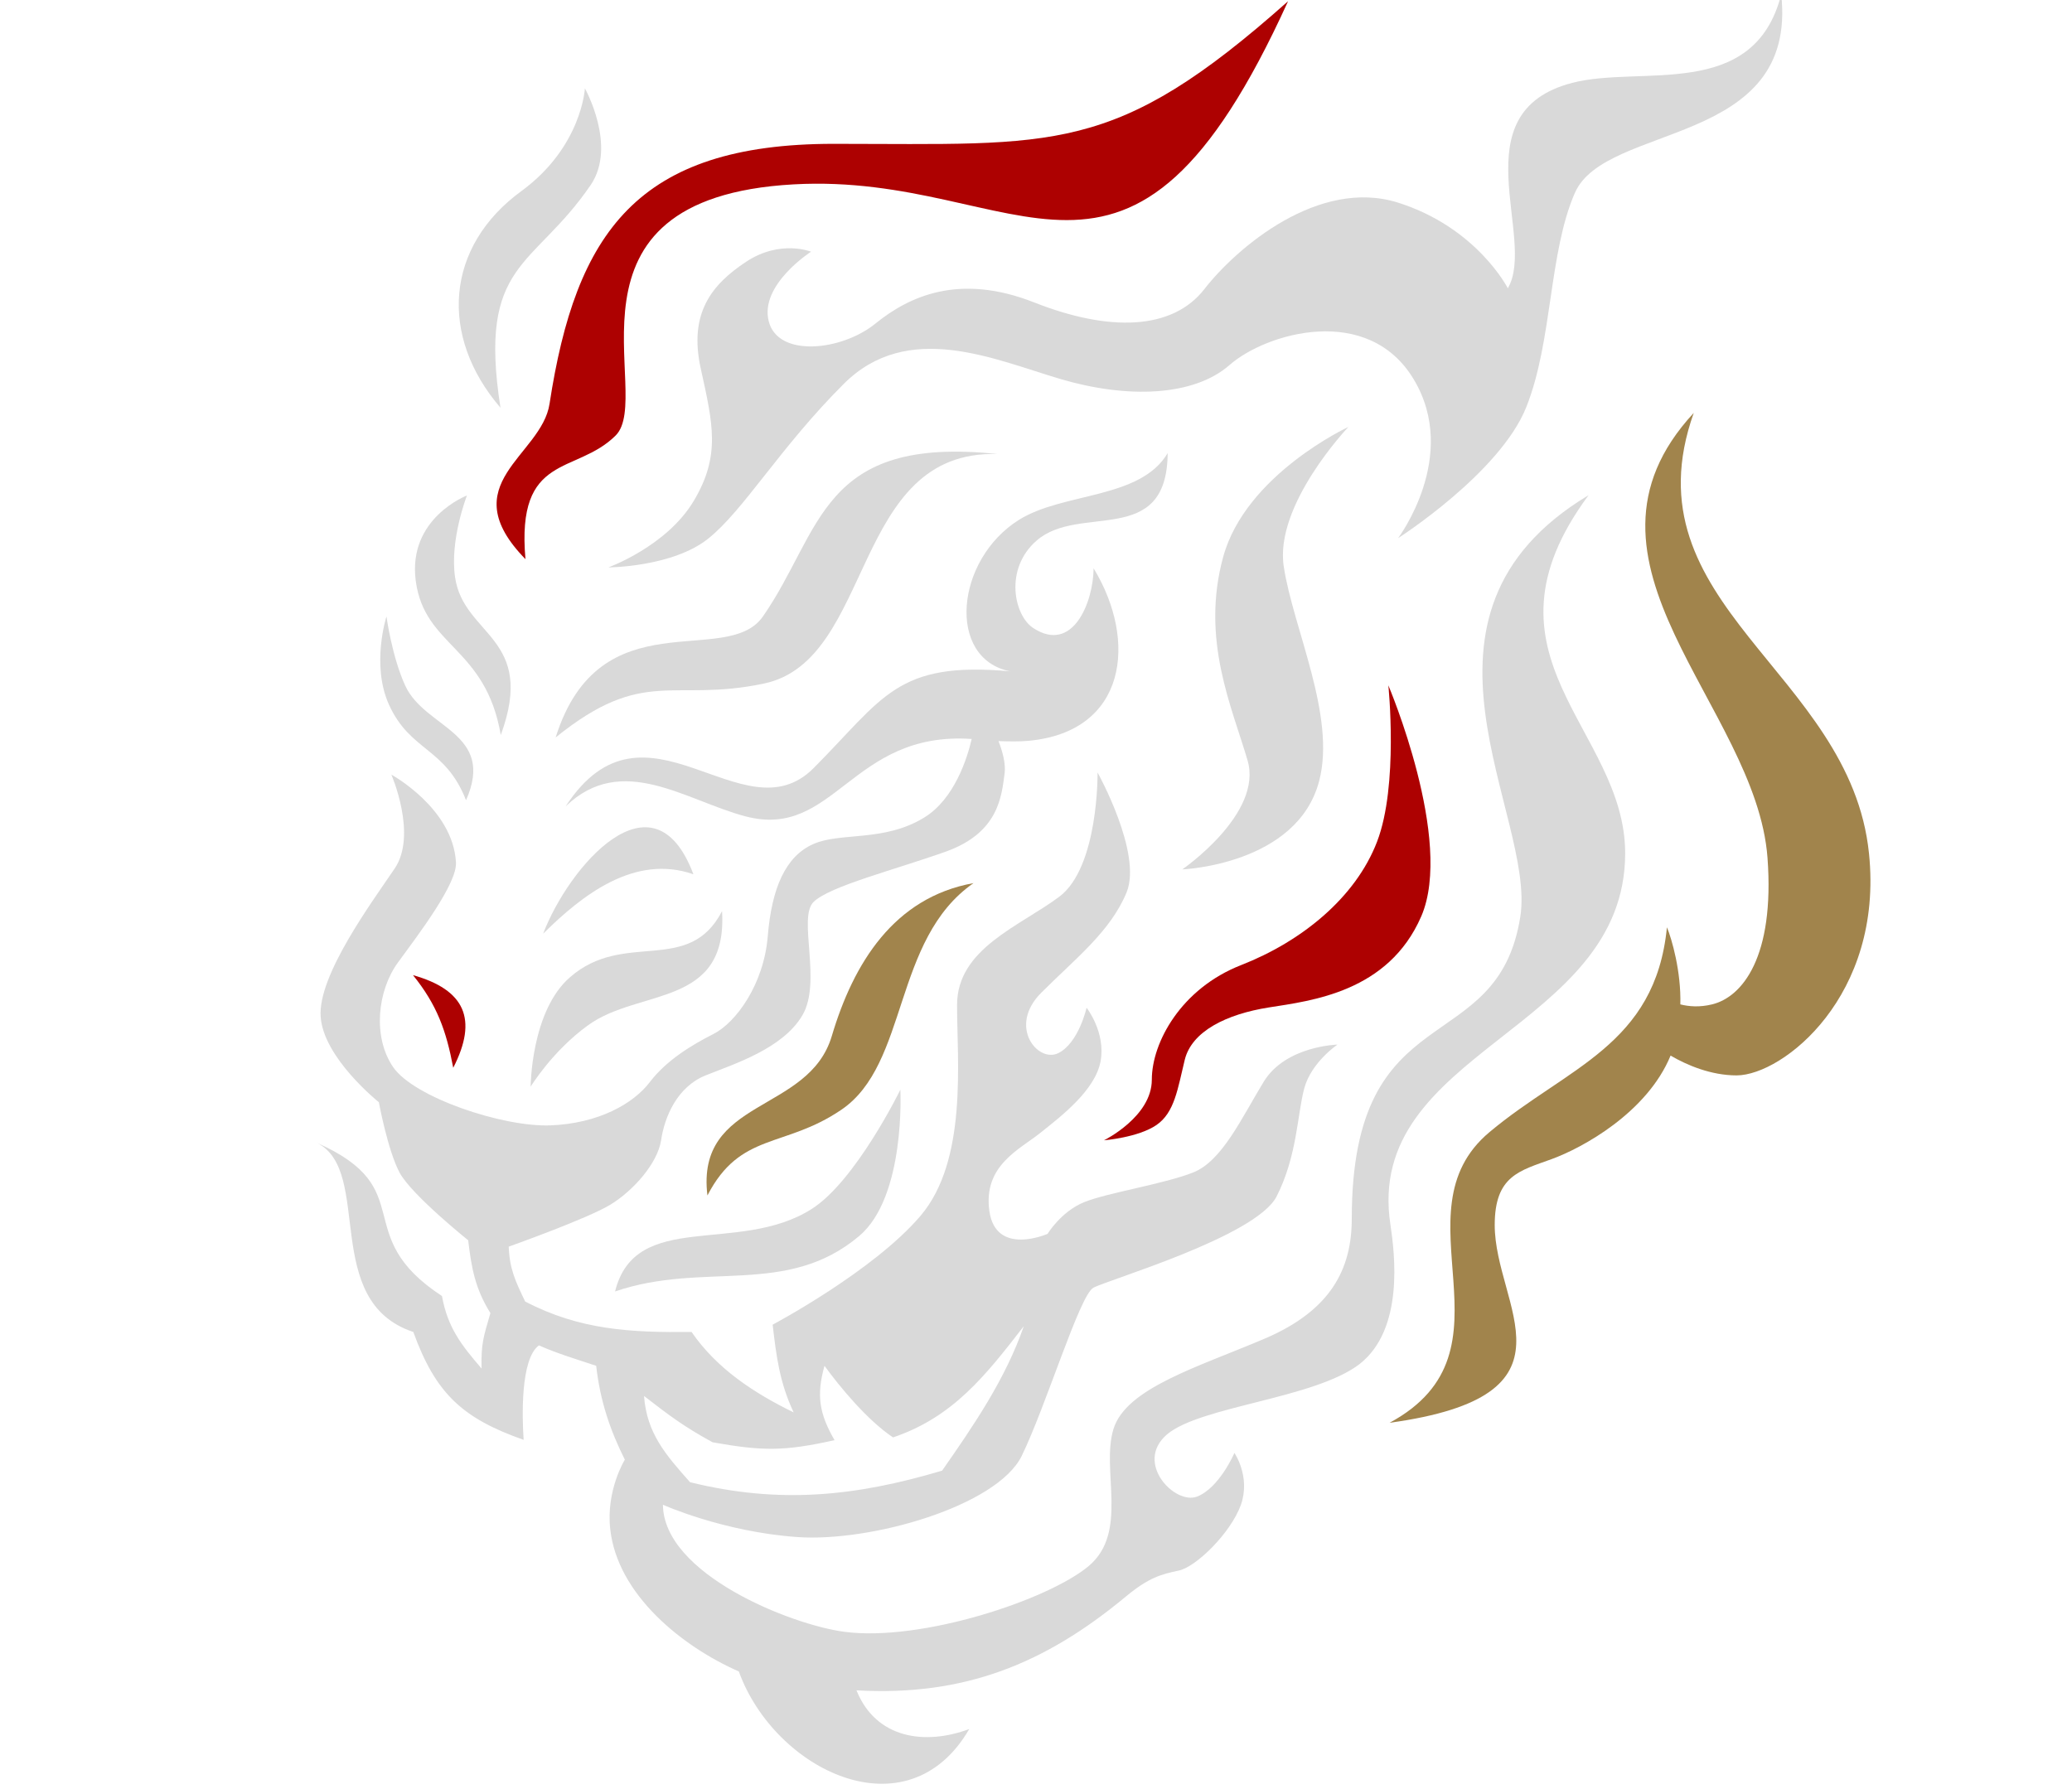 <svg xmlns="http://www.w3.org/2000/svg" xmlns:xlink="http://www.w3.org/1999/xlink" id="Layer_1" x="0px" y="0px" viewBox="0 0 679.8 587.1" style="enable-background:new 0 0 679.8 587.1;" xml:space="preserve"><style type="text/css">	.st0{fill-rule:evenodd;clip-rule:evenodd;fill:#D9D9D9;}	.st1{fill-rule:evenodd;clip-rule:evenodd;fill:#AD0101;}	.st2{fill-rule:evenodd;clip-rule:evenodd;fill:#A1844C;}</style><path class="st0" d="M164.2,133.8c-7.5-48.1,10.8-45.5,29.6-73.1c8.7-12.8-1.9-31.7-1.9-31.7s-1,19.1-20.7,33.6 C146,80.9,144,110.3,164.2,133.8L164.2,133.8L164.2,133.8z"></path><path class="st1" d="M180.3,132.5c-2.6,17.2-32.1,26.2-7.9,51c-3.1-35.1,16.6-27.6,29.6-40.6c13-13-23.1-77.9,58.4-82.4 c75.3-4.2,109.7,55.5,162.2-60.1c-57.1,50.8-76.1,46.8-149.1,46.8C209,47.2,188.9,76.4,180.3,132.5L180.3,132.5L180.3,132.5z"></path><path class="st0" d="M395.2,94.8c-10.6,13.7-31.5,14.1-56,4.4c-24.5-9.6-40.9-2-52,7c-11.1,9-32,11.2-35-0.8 c-3-12,13.9-22.8,13.9-22.8s-10.1-4.1-21.3,3.3c-11.2,7.4-18.9,16.8-14.9,35s6.6,28.6-2.3,43.5s-28,21.8-28,21.8s21-0.1,32.7-9.4 s23.4-29.7,44.5-50.8c21.1-21.1,49.5-8,71.2-1.6c21.7,6.4,43.6,5.8,55.5-4.7c11.9-10.4,45.4-20.3,60.4,4.9c15,25.2-5.2,52-5.2,52 s33.5-21.4,42.1-43.1s7.3-50.5,15.9-70.2c10.1-23.1,73.2-14.9,67.7-65.1c-9,35.1-46,23.1-68.6,29c-37.2,9.7-11.5,51-21.1,67.4 c0,0-10.1-19.9-36-28.1C432.7,58.3,405.8,81.2,395.2,94.8L395.2,94.8L395.2,94.8z"></path><path class="st0" d="M250.3,202.3c-11.9,17.1-53.5-6.4-68,39.7c29.1-23.5,38.2-11.3,68.4-17.7c36.3-7.7,28.5-76.8,76.6-75.3 C269,142.8,269.8,174.3,250.3,202.3L250.3,202.3L250.3,202.3z"></path><path class="st0" d="M164.3,241.2c11.8-32.2-12.2-32.4-15-51.8c-1.8-12.2,3.9-26.8,3.9-26.8s-19.5,7.4-16.8,28 C139.3,212.4,159.3,212.1,164.3,241.2L164.3,241.2L164.3,241.2z"></path><path class="st0" d="M152.9,262.6c9.8-22.2-13.4-23.5-19.9-37.5c-4.4-9.5-6.2-22.8-6.2-22.8s-5.1,15.8,0.8,28.9 C134.6,246.7,146.1,245.2,152.9,262.6L152.9,262.6L152.9,262.6z"></path><path class="st0" d="M456.2,402c-8.9-57.5,77-63.5,77-122c0-40.9-51.3-64.5-12-117.5C455.4,202,504,267.5,498.8,300.8 c-7.5,47.5-55.3,24.8-55.3,99.1c0,16.5-6.8,30.1-28.6,39.4c-21.8,9.3-45.5,16.2-49.6,29.7c-4.1,13.5,5.1,33.8-8.1,44.9 c-13.2,11.1-54.9,24.9-80.1,21.6c-17.7-2.3-59.4-19-59.6-41.7c0,0,19.8,8.9,44.1,10.6c24.3,1.7,65.5-10.2,73.6-26.6 c8-16.4,19-52.7,23.5-55.2c4.4-2.5,53.2-16.7,60.1-29.9c6.8-13.3,6.8-26.9,9.1-35.5c2.3-8.6,10.9-14.4,10.9-14.4s-17,0.4-24.2,12.2 c-7.2,11.8-13.6,25.9-23,29.7c-9.4,3.8-28.3,6.7-35.9,9.8s-12,10.4-12,10.4s-17,7.5-19.1-7.5s10-20.2,16.8-25.7 c6.9-5.5,18-14,19.7-23.5s-4.6-17.5-4.6-17.5s-2.6,11.6-9.3,14.9s-16.7-8.8-5.5-19.9c11.2-11.2,22.6-20,27.9-32.8 c5.3-12.8-9.5-39.4-9.5-39.4s0.4,31.1-12.6,40.8c-13,9.7-33.5,17-33.5,35.5s3.5,51-12,69.2c-15.5,18.2-48.5,35.7-48.5,35.7 c1.2,10.4,2.3,19.1,6.9,28.8c-12.9-6.3-25.2-14.3-33.5-26.4c-19.9,0.2-36.6-0.6-54.6-10c-3.1-6.5-5.1-10.5-5.4-18 c0,0,25.9-9.2,33.4-13.8c7.5-4.6,15.4-13.5,16.6-21.1c1.1-7.6,5.2-17.5,14.6-21.3c9.5-3.8,25.4-8.8,31.8-19.8 c6.4-11-1.6-31.9,3.6-37.1c5.3-5.2,26.5-10.5,43.6-16.6c17.1-6.2,18.1-18,19.1-25.6c0.4-3.1-0.6-7-2-10.6c3.3,0.1,6.6,0.2,9.9-0.1 c32.2-3,35.8-32.8,21.3-56.6c-0.1,11.1-6.8,28.1-19.8,19.6c-6.3-4.1-9.6-19.4,1.1-28.7c14.1-12.3,42.8,2.5,43-28.7 c-9,15.2-34.3,12.8-48.8,21.9c-20.9,13.1-23.8,45.5-2.9,49.7c-37.3-3.4-41.5,8.7-64.5,31.8c-23.2,23.2-55.2-27.6-81.3,12.5 c18.5-17.8,39.3-1.9,59,3.3c29.3,7.7,34.7-28.1,74.2-25.4c-1.4,6.1-5.6,19.7-15.6,25.8c-13.2,8.1-27.5,4.7-36.4,8.7 c-9,4-13.6,14.3-14.9,30.2c-1.3,15.9-10.5,28.4-17.8,32.1c-7.3,3.7-15.5,8.7-20.9,15.8c-5.4,7.1-16.9,13.6-32.6,14.2 c-15.7,0.6-44.8-9.2-51.6-19.1c-6.8-9.9-5.2-25.1,1.6-34.4c6.8-9.3,19.4-25.8,19-32.8c-1-17.8-21.2-28.8-21.2-28.8 s8.6,19.7,1.1,30.8c-7.5,11.1-25.2,35-24.3,48.6c0.9,13.6,19.1,28.1,19.1,28.1s2.9,15.8,6.8,23.1c3.9,7.3,22.5,22.2,22.5,22.2 c1.1,9.2,2.3,15.9,7.3,23.9c-2.3,7.9-3.1,10.1-2.9,18.2c-6.7-7.8-11.1-13.4-13-23.8c-30.7-20.1-6.9-35.1-40.9-50.2 c18.4,9.4,1.1,51.9,31.5,62c7.3,20.1,16,28.3,36.2,35.4c-0.5-7.3-1.1-26.5,5-31c6.1,2.7,12.5,4.6,18.8,6.7 c1.3,11.6,4.6,21.2,9.4,30.8c0,0-6.2,10-4.8,22.7c2.3,21.6,23.7,38.7,42.2,46.8c11.7,32.4,55.3,53.9,75.6,18.9 c-14.5,5.4-30.6,3.2-37-12.7c35.2,2,61.7-8.6,88.4-30.8c7.6-6.3,11.7-7.3,17.3-8.5c5.6-1.1,17-12.2,20.4-21.5 c3.3-9.3-2.1-17.1-2.1-17.1s-4.9,11.4-12.2,14.3s-20.8-11.1-9.9-20.4c11-9.3,48.4-11.7,63.2-23.1C460.7,436.1,457.6,411.5,456.2,402 L456.2,402L456.2,402z M211.3,458.1c8.4,6.5,13,10,22.5,15.2c16.3,2.9,23.5,3,40-0.7c-5-8.7-6-14.6-3.3-24.4 c5.1,7,14,17.8,22.5,23.5c19.8-6.7,30.5-20.5,42.9-36.5c-6,17.3-16.4,32.5-26.8,47.4c-28.5,8.5-53.5,11-82.7,3.8 C218.5,477.5,212.2,470.4,211.3,458.1L211.3,458.1L211.3,458.1z"></path><path class="st0" d="M178.2,306.4c12.9-12.8,30.1-26.2,49.3-19.5C214.3,251.8,186.5,284.6,178.2,306.4L178.2,306.4z"></path><path class="st0" d="M174.1,356.6c0,0,7.1-11.7,18.9-20.2c16.7-12.1,45.8-5.7,43.9-37.4c-11,21.2-32.1,6.1-49.9,21.7 C174.2,331.8,174.1,356.6,174.1,356.6L174.1,356.6L174.1,356.6z"></path><path class="st1" d="M135.5,320c7.9,9.8,10.9,18.2,13.2,30.4C156.9,334.4,152.5,324.8,135.5,320L135.5,320z"></path><path class="st0" d="M266.2,396.8c-23.9,15.1-57.7,0-64.4,27c29.2-10,56.3,1.9,80.1-18.2c15.3-12.9,13.5-48,13.5-48 S280.7,387.7,266.2,396.8L266.2,396.8z"></path><path class="st2" d="M319.4,289.8c-26.1,4.7-39.4,26.3-46.5,50.2c-7.6,25.5-44.7,20.2-40.8,52.3c10.8-20.9,25.2-15.4,43.9-28.1 C298.2,349.2,292.8,308.3,319.4,289.8L319.4,289.8L319.4,289.8z"></path><path class="st0" d="M387.9,285.3c0,0,37.7-1.5,44.9-29c5.6-21.4-8.5-50-11.6-70.3c-3.2-20.3,21.2-45.9,21.2-45.9 s-33.7,15.6-41.1,42.7c-7.4,27.1,2.9,49.2,8,66.7C414.5,267,387.9,285.3,387.9,285.3L387.9,285.3L387.9,285.3z"></path><path class="st1" d="M362.2,374.2c0,0,11.2-0.9,17.2-5c6-4.1,7-12,9.3-21.4s13.7-15,27.6-17.2s39.2-5,50-29.9 c10.8-25-10.8-75.8-10.8-75.8s3.4,32.8-3.7,51.3c-7.1,18.5-24.9,32.8-44.6,40.5c-19.7,7.7-29.3,25.4-29.3,37.6 S362.2,374.2,362.2,374.2L362.2,374.2L362.2,374.2z"></path><path class="st2" d="M613.2,280.1c-6.1-59.9-80-81.4-57.5-144.6c-45.4,49,20.5,96.1,24.2,146c2.4,32.6-8.3,45.7-18.2,48.1 c-4.1,1-7.6,0.7-10.4,0c0.3-10.7-2.8-21.5-4.4-25.3c-3.8,38.8-32.8,45.9-58.2,67.2c-31.7,26.5,11,71.8-32.8,95.4 c64.8-8.9,34.5-38.2,34.5-64.9c0-16.2,8.2-17.8,18.6-21.6c10.2-3.7,31.4-15.3,39.1-34c5.3,3.1,13.2,6.5,21.7,6.5 C585,352.8,618,326.8,613.2,280.1L613.2,280.1L613.2,280.1z"></path></svg>